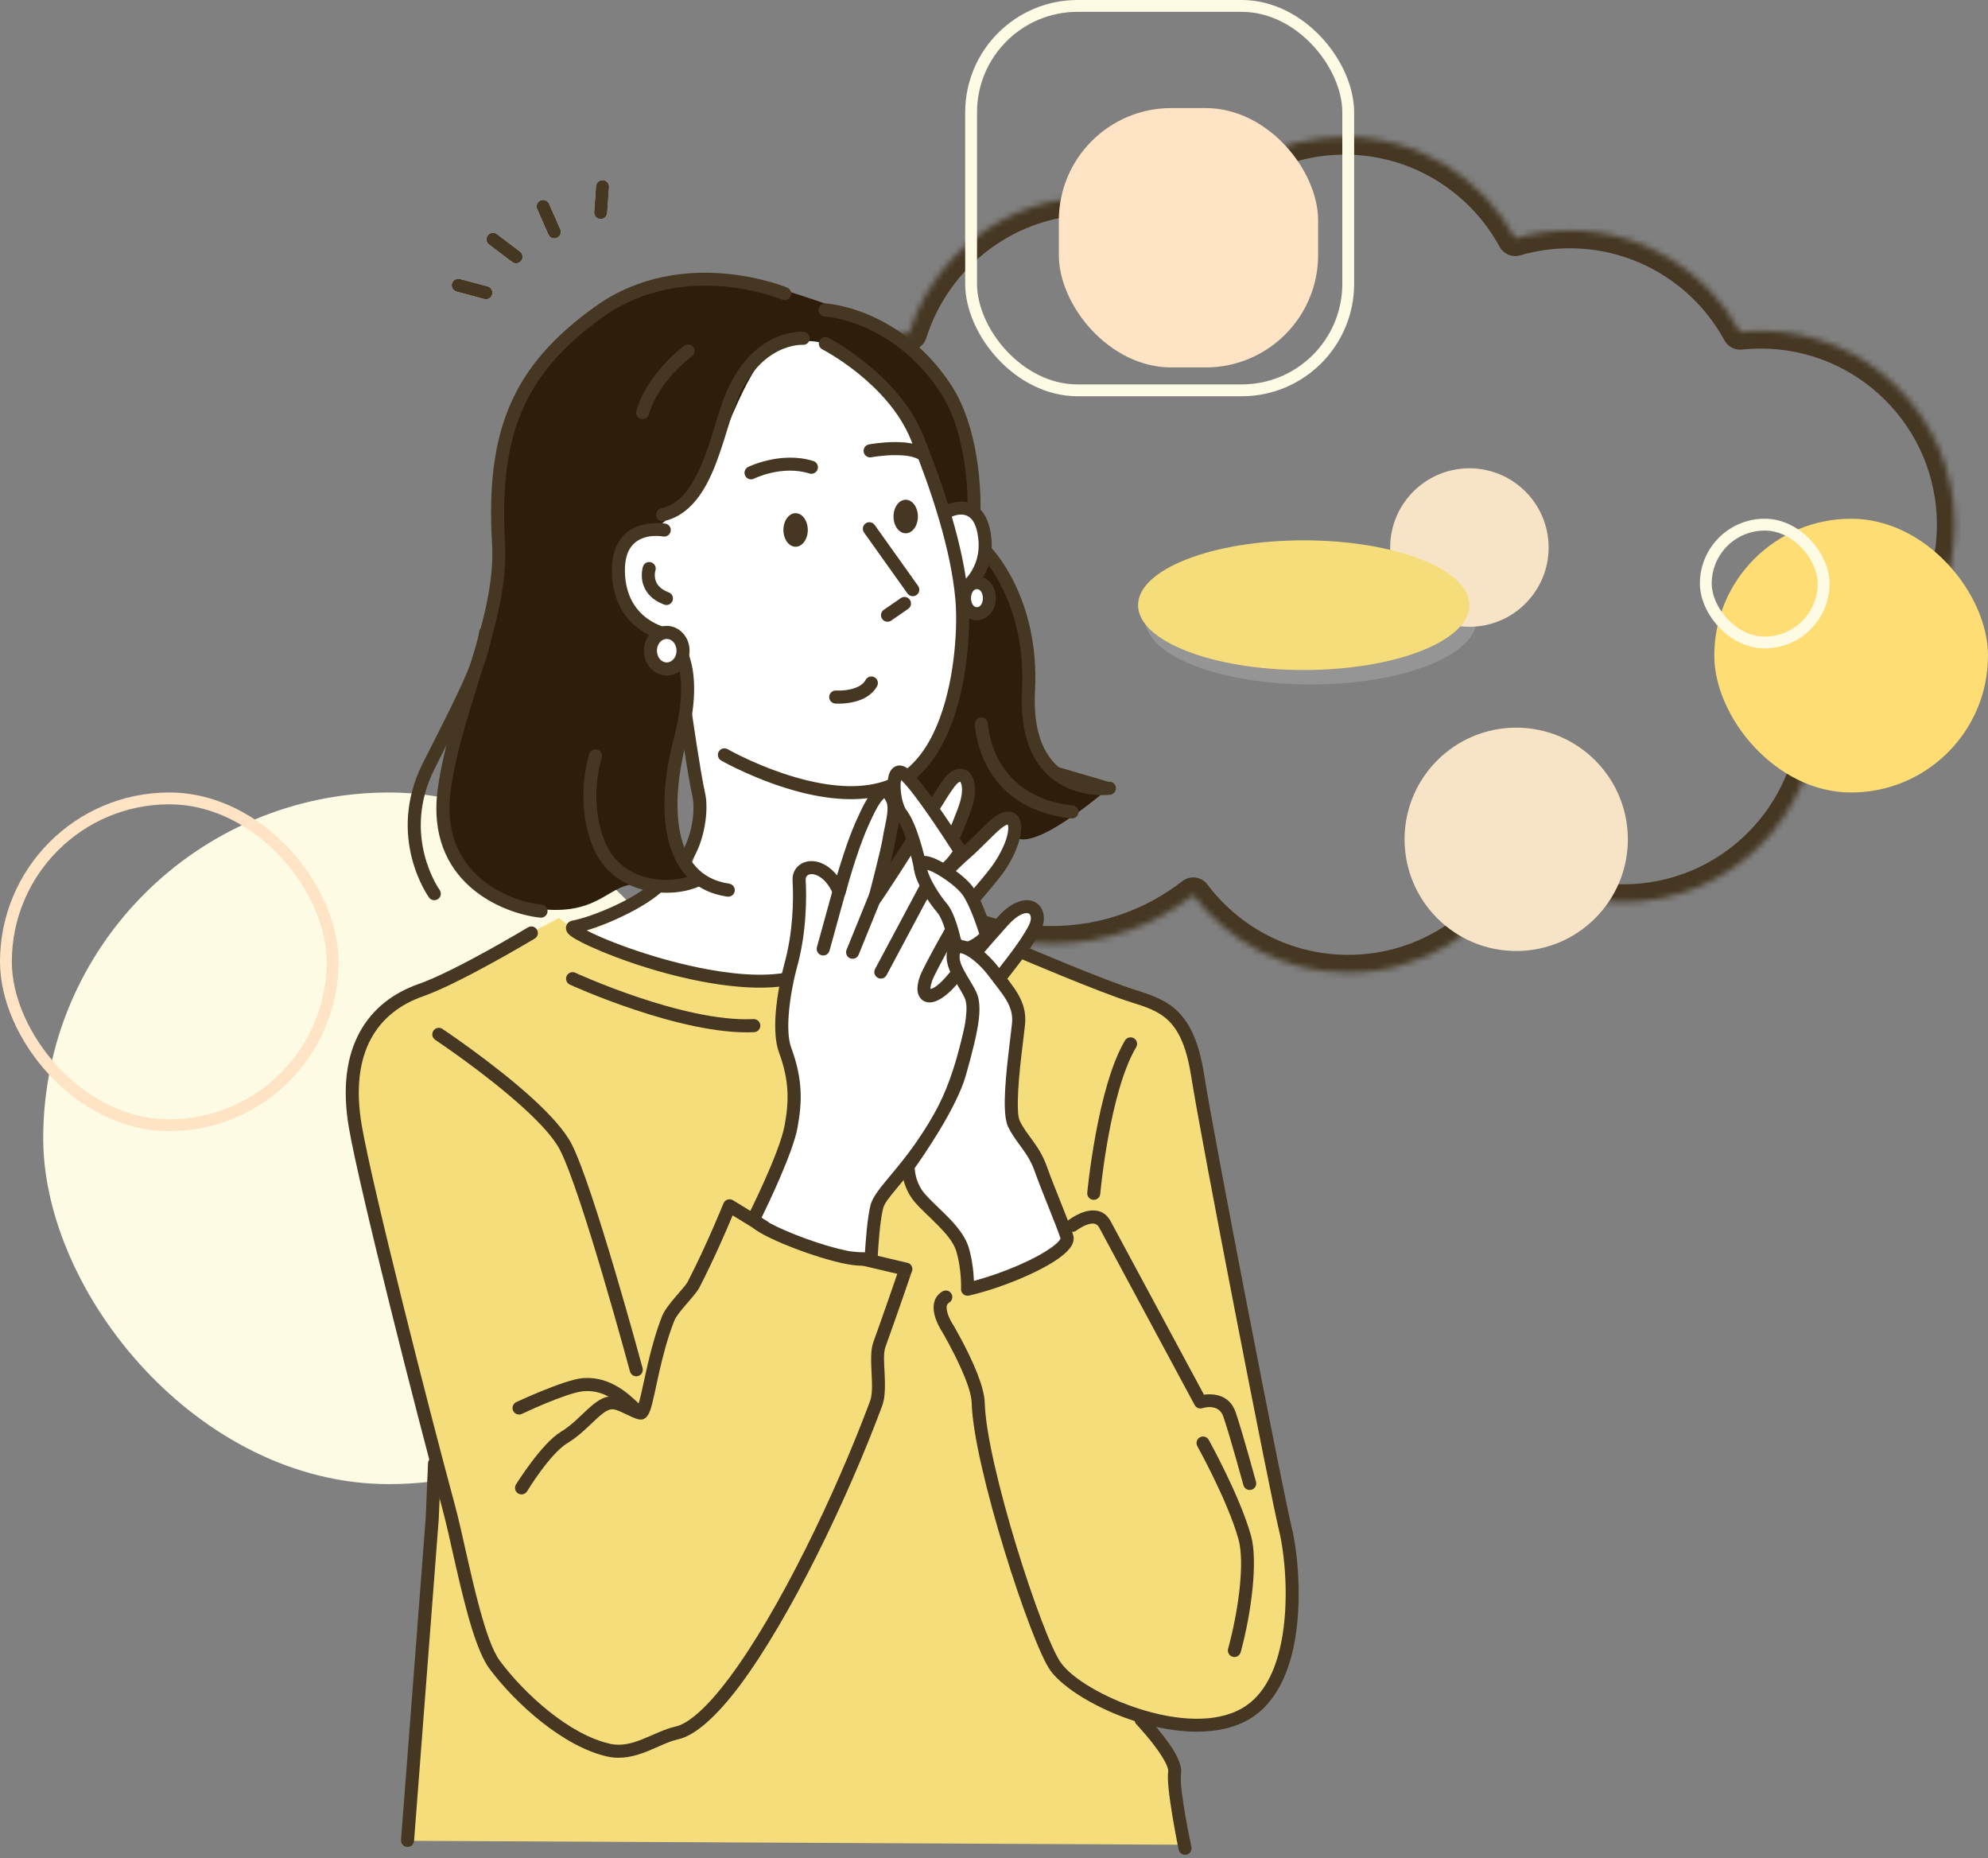 <?xml version="1.0" encoding="UTF-8"?>
<svg xmlns="http://www.w3.org/2000/svg" width="336" height="314" viewBox="0 0 336 314" fill="none">
  <rect x="0" y="0" width="336" height="314" fill="#808080" stroke="none"/>
  <rect x="7.304" y="133.913" width="116.87" height="116.87" rx="58.435" fill="#FDFBE4"></rect>
  <rect x="1" y="134.913" width="55.217" height="55.217" rx="27.609" stroke="#FEE4C5" stroke-width="2"></rect>
  <mask id="path-3-inside-1_53_2578" fill="white">
    <path fill-rule="evenodd" clip-rule="evenodd" d="M330.365 88.674C330.365 103.459 320.575 115.957 307.124 120.039C306.921 137.963 292.327 152.431 274.354 152.431C267.839 152.431 261.767 150.529 256.665 147.251C251.106 157.437 240.299 164.348 227.878 164.348C217.166 164.348 207.654 159.208 201.674 151.26C195.07 156.41 186.763 159.478 177.739 159.478C156.224 159.478 138.782 142.037 138.782 120.522C138.782 118.769 138.898 117.043 139.123 115.351C130.809 109.407 125.391 99.673 125.391 88.674C125.391 72.087 137.714 58.379 153.704 56.203C157.879 42.906 170.301 33.26 184.977 33.26C190.562 33.26 195.82 34.657 200.422 37.121C206.349 28.662 216.169 23.13 227.282 23.13C239.719 23.13 250.539 30.059 256.091 40.266C259.01 39.414 262.098 38.956 265.294 38.956C277.728 38.956 288.546 45.882 294.099 56.087C295.247 55.965 296.413 55.902 297.593 55.902C315.692 55.902 330.365 70.575 330.365 88.674Z"></path>
  </mask>
  <path d="M307.124 120.039L306.253 117.168C305.001 117.548 304.139 118.696 304.124 120.005L307.124 120.039ZM256.665 147.251L258.286 144.727C257.586 144.277 256.729 144.138 255.922 144.345C255.115 144.551 254.43 145.083 254.031 145.814L256.665 147.251ZM201.674 151.26L204.071 149.457C203.587 148.814 202.866 148.392 202.068 148.286C201.27 148.181 200.464 148.4 199.829 148.895L201.674 151.26ZM139.123 115.351L142.097 115.745C142.242 114.646 141.77 113.555 140.868 112.91L139.123 115.351ZM153.704 56.203L154.108 59.176C155.26 59.019 156.218 58.211 156.566 57.102L153.704 56.203ZM200.422 37.121L199.007 39.766C200.345 40.482 202.008 40.086 202.88 38.842L200.422 37.121ZM256.091 40.266L253.455 41.7C254.129 42.94 255.577 43.542 256.931 43.146L256.091 40.266ZM294.099 56.087L291.464 57.52C292.044 58.586 293.208 59.198 294.415 59.07L294.099 56.087ZM307.995 122.909C322.675 118.454 333.365 104.817 333.365 88.674H327.365C327.365 102.101 318.475 113.459 306.253 117.168L307.995 122.909ZM274.354 155.431C293.972 155.431 309.902 139.639 310.124 120.073L304.124 120.005C303.939 136.288 290.682 149.431 274.354 149.431V155.431ZM255.043 149.775C260.615 153.355 267.247 155.431 274.354 155.431V149.431C268.431 149.431 262.92 147.704 258.286 144.727L255.043 149.775ZM227.878 167.348C241.44 167.348 253.235 159.799 259.298 148.688L254.031 145.814C248.978 155.076 239.158 161.348 227.878 161.348V167.348ZM199.277 153.064C205.799 161.733 216.183 167.348 227.878 167.348V161.348C218.148 161.348 209.509 156.684 204.071 149.457L199.277 153.064ZM177.739 162.478C187.454 162.478 196.406 159.172 203.519 153.626L199.829 148.895C193.733 153.648 186.071 156.478 177.739 156.478V162.478ZM135.782 120.522C135.782 143.694 154.567 162.478 177.739 162.478V156.478C157.881 156.478 141.782 140.38 141.782 120.522H135.782ZM136.149 114.956C135.907 116.779 135.782 118.636 135.782 120.522H141.782C141.782 118.901 141.889 117.307 142.097 115.745L136.149 114.956ZM122.391 88.674C122.391 100.682 128.311 111.308 137.378 117.791L140.868 112.91C133.308 107.505 128.391 98.664 128.391 88.674H122.391ZM153.3 53.231C135.843 55.605 122.391 70.567 122.391 88.674H128.391C128.391 73.608 139.585 61.152 154.108 59.176L153.3 53.231ZM184.977 30.26C168.954 30.26 155.398 40.792 150.842 55.304L156.566 57.102C160.36 45.019 171.649 36.26 184.977 36.26V30.26ZM201.838 34.476C196.812 31.785 191.068 30.26 184.977 30.26V36.26C190.056 36.26 194.829 37.529 199.007 39.766L201.838 34.476ZM227.282 20.13C215.15 20.13 204.429 26.173 197.965 35.4L202.88 38.842C208.268 31.15 217.189 26.13 227.282 26.13V20.13ZM258.726 38.833C252.67 27.699 240.862 20.13 227.282 20.13V26.13C238.577 26.13 248.407 32.419 253.455 41.7L258.726 38.833ZM265.294 35.956C261.811 35.956 258.44 36.455 255.25 37.387L256.931 43.146C259.581 42.372 262.386 41.956 265.294 41.956V35.956ZM296.734 54.653C290.677 43.522 278.871 35.956 265.294 35.956V41.956C276.586 41.956 286.415 48.242 291.464 57.52L296.734 54.653ZM297.593 52.902C296.307 52.902 295.035 52.97 293.782 53.103L294.415 59.07C295.458 58.959 296.518 58.902 297.593 58.902V52.902ZM333.365 88.674C333.365 68.918 317.349 52.902 297.593 52.902V58.902C314.036 58.902 327.365 72.232 327.365 88.674H333.365Z" fill="#453721" mask="url(#path-3-inside-1_53_2578)"></path>
  <path d="M113.826 164.957L98 158.87L108.348 152.783C110.58 150.957 115.287 147.183 116.261 146.696C117.235 146.209 117.884 142.841 118.087 141.217V133.304L116.261 126L113.826 119.304L96.174 115.043C96.782 107.942 98.243 92.644 99.217 88.261C100.435 82.783 107.739 63.913 108.348 60.261C108.835 57.339 122.348 53.768 129.043 52.348L144.869 58.435L159.478 77.304L166.174 88.261L166.783 92.522V96.783L169.217 123.565L147.304 162.522L132.696 168L113.826 164.957Z" fill="white"></path>
  <path fill-rule="evenodd" clip-rule="evenodd" d="M82.652 41.324L86.561 44.275C87.047 44.643 87.74 44.543 88.105 44.056C88.472 43.57 88.373 42.876 87.889 42.51L83.978 39.559C83.492 39.191 82.801 39.291 82.434 39.778C82.067 40.265 82.166 40.959 82.652 41.324Z" fill="white"></path>
  <path fill-rule="evenodd" clip-rule="evenodd" d="M77.161 49.276L81.843 50.526C82.431 50.683 83.036 50.332 83.194 49.743C83.351 49.154 83 48.548 82.412 48.39L77.73 47.138C77.141 46.98 76.536 47.331 76.379 47.92C76.222 48.509 76.572 49.115 77.161 49.273V49.276Z" fill="white"></path>
  <path fill-rule="evenodd" clip-rule="evenodd" d="M92.676 39.623C92.922 40.182 93.571 40.433 94.129 40.19C94.687 39.944 94.939 39.294 94.696 38.735L92.806 34.431C92.56 33.873 91.911 33.621 91.353 33.864C90.795 34.111 90.544 34.763 90.787 35.319L92.676 39.623Z" fill="white"></path>
  <path fill-rule="evenodd" clip-rule="evenodd" d="M101.441 37.012C102.048 37.056 102.576 36.597 102.62 35.989L102.932 31.619C102.976 31.01 102.518 30.482 101.91 30.438C101.302 30.393 100.775 30.853 100.731 31.461L100.418 35.831C100.374 36.44 100.833 36.968 101.441 37.012Z" fill="white"></path>
  <path fill-rule="evenodd" clip-rule="evenodd" d="M91.891 153.664C84.016 152.965 76.359 148.379 74.964 139.266C73.572 130.153 78.016 118.918 80.9 111.284C84.919 100.633 83.483 88.312 85.129 75.631C86.275 66.799 94.112 56.87 103.023 51.275C112.675 45.215 122.967 46.073 131.044 48.57C139.118 51.068 153.335 55.327 158.492 63.268C166.832 76.112 165.034 85.579 165.034 85.579L159.979 86.45C159.979 86.45 156.57 75.241 152.752 69.546C148.938 63.851 138.516 57.841 138.516 57.841C138.516 57.841 133.56 56.544 129.342 60.355C125.124 64.164 121.378 78.015 117.81 81.903C114.241 85.792 112.815 88.298 111.083 88.848C109.352 89.396 103.23 91.354 105.012 99.013C106.794 106.671 114.835 105.175 115.608 111.86C116.147 116.501 114.451 128.095 113.628 133.198C112.807 138.301 114.042 145.586 117.721 148.492C117.721 148.492 111.854 149.842 107.97 149.46C103.087 148.985 101.686 154.533 91.891 153.664Z" fill="#2D1D0A"></path>
  <path fill-rule="evenodd" clip-rule="evenodd" d="M163.379 99.389C163.379 99.389 166.092 97.193 166.796 93.926C166.796 93.926 173.726 99.624 173.693 108.203C173.657 116.78 173.561 124.981 176.099 127.968C178.641 130.957 184.317 133.795 187.538 133.057C187.538 133.057 176.456 142.773 172.271 141.769C168.086 140.765 162.967 146.894 160.056 144.654C157.144 142.413 152.504 146.33 150.866 146.266C149.231 146.202 150.971 137.645 151.371 134.835C151.769 132.025 157.158 130.078 158.423 126.101C159.686 122.123 164.241 102.583 163.382 99.391L163.379 99.389Z" fill="#2D1D0A"></path>
  <path fill-rule="evenodd" clip-rule="evenodd" d="M68.699 311.051L71.933 273.857L73.784 248.841C73.784 248.841 68.599 226.062 67.611 221.988C66.622 217.914 60.393 194.402 59.639 188.469C58.885 182.536 61.191 172.784 67.519 169.371C73.848 165.958 94.479 155.119 94.479 155.119C94.479 155.119 98.404 158.438 102.12 159.462C105.838 160.488 123.538 166.075 127.328 165.673C131.118 165.272 132.886 164.927 132.886 164.927C132.886 164.927 136.645 180.741 134.916 187.448C133.184 194.156 127.925 205.362 127.925 205.362C127.925 205.362 134.734 209.082 137.935 210.308C140.899 211.439 147.148 212.711 147.148 212.711C147.148 212.711 147.926 204.422 149.241 201.512C150.556 198.603 153.959 196.498 153.959 196.498C153.959 196.498 159.978 204.295 161.544 208.883C163.111 213.472 163.796 216.91 163.796 216.91C163.796 216.91 178.486 213.17 180.085 209.561C180.085 209.561 177.765 200.619 176.027 196.791C174.29 192.961 169.53 190.848 170.536 182.846C171.538 174.845 171.939 167.231 169.762 165.311L172.975 160.867C172.975 160.867 181.513 164.578 187.187 166.636C192.863 168.691 200.04 169.515 201.83 179.549C203.622 189.584 206.719 206.344 208.393 213.668C210.067 220.989 215.428 246.728 217.091 254.828C218.754 262.929 218.964 273.948 217.276 281.137C215.881 287.083 210.365 291.279 205.998 291.445C201.631 291.611 192.675 290.142 192.675 290.142C192.675 290.142 196.288 292.482 197.758 297.582C199.227 302.682 200.095 311.718 200.095 311.718L68.699 311.051Z" fill="#F6DD7B"></path>
  <path fill-rule="evenodd" clip-rule="evenodd" d="M146.037 89.988L153.374 100.285C153.728 100.78 154.418 100.896 154.913 100.542C155.407 100.188 155.523 99.499 155.169 99.001L147.833 88.704C147.479 88.209 146.789 88.093 146.294 88.447C145.8 88.801 145.684 89.493 146.037 89.988Z" fill="#453721"></path>
  <path fill-rule="evenodd" clip-rule="evenodd" d="M150.626 104.865L153.496 102.882C153.996 102.536 154.123 101.847 153.778 101.347C153.432 100.846 152.745 100.719 152.245 101.065L149.375 103.048C148.875 103.394 148.748 104.082 149.093 104.583C149.438 105.083 150.126 105.211 150.626 104.865Z" fill="#453721"></path>
  <path fill-rule="evenodd" clip-rule="evenodd" d="M141.171 118.887C141.171 118.887 143.01 119.019 144.837 118.47C146.191 118.065 147.511 117.286 148.242 115.943C148.532 115.408 148.335 114.736 147.801 114.445C147.267 114.154 146.595 114.351 146.305 114.885C145.862 115.698 145.023 116.108 144.201 116.354C142.769 116.784 141.325 116.681 141.325 116.681C140.719 116.639 140.19 117.097 140.146 117.704C140.101 118.311 140.561 118.84 141.168 118.885L141.171 118.887Z" fill="#453721"></path>
  <path fill-rule="evenodd" clip-rule="evenodd" d="M138.991 59.039C138.991 59.039 150.09 64.717 153.976 74.361C157.407 82.877 160.708 92.756 161.476 101.316C161.84 105.382 161.531 114.058 158.854 121.305C157.139 125.946 154.465 130.017 150.247 131.715C145.954 133.441 140.786 132.954 136.132 131.798C128.966 130.017 122.981 126.596 122.981 126.596C122.453 126.294 121.779 126.477 121.475 127.008C121.174 127.536 121.356 128.211 121.887 128.515C121.887 128.515 128.127 132.086 135.601 133.942C140.703 135.211 146.369 135.659 151.07 133.765C155.846 131.842 158.984 127.326 160.923 122.071C163.73 114.476 164.053 105.382 163.672 101.12C162.887 92.361 159.534 82.246 156.023 73.534C151.857 63.196 139.999 57.072 139.999 57.072C139.458 56.793 138.792 57.009 138.513 57.551C138.234 58.093 138.449 58.759 138.991 59.039Z" fill="#453721"></path>
  <path fill-rule="evenodd" clip-rule="evenodd" d="M127.428 80.883C127.428 80.883 132.126 78.54 136.808 80.009C137.388 80.191 138.007 79.868 138.189 79.284C138.372 78.703 138.049 78.084 137.466 77.901C131.966 76.175 126.444 78.905 126.444 78.905C125.9 79.176 125.676 79.84 125.944 80.385C126.215 80.93 126.878 81.154 127.422 80.886L127.428 80.883Z" fill="#453721"></path>
  <path fill-rule="evenodd" clip-rule="evenodd" d="M147.267 77.268C147.267 77.268 149.289 76.889 151.482 76.908C152.827 76.919 154.25 77.058 155.233 77.605C155.766 77.901 156.438 77.71 156.733 77.177C157.029 76.643 156.835 75.971 156.305 75.675C155.04 74.972 153.228 74.715 151.499 74.699C149.082 74.679 146.858 75.097 146.858 75.097C146.259 75.21 145.864 75.785 145.977 76.386C146.09 76.986 146.665 77.379 147.264 77.268H147.267Z" fill="#453721"></path>
  <path fill-rule="evenodd" clip-rule="evenodd" d="M134.466 86.716C135.604 86.716 136.527 87.985 136.527 89.551C136.527 91.116 135.604 92.386 134.466 92.386C133.328 92.386 132.406 91.116 132.406 89.551C132.406 87.985 133.328 86.716 134.466 86.716Z" fill="#453721"></path>
  <path fill-rule="evenodd" clip-rule="evenodd" d="M153.077 84.445C154.215 84.445 155.137 85.715 155.137 87.28C155.137 88.846 154.215 90.115 153.077 90.115C151.939 90.115 151.016 88.846 151.016 87.28C151.016 85.715 151.941 84.445 153.077 84.445Z" fill="#453721"></path>
  <path fill-rule="evenodd" clip-rule="evenodd" d="M112.468 88.481C112.468 88.481 107.965 87.684 105.314 90.571C104.195 91.788 103.361 93.666 103.41 96.584C103.587 106.939 112.614 108.306 112.614 108.306C113.216 108.4 113.78 107.988 113.877 107.387C113.971 106.784 113.559 106.22 112.96 106.123C112.96 106.123 105.758 104.931 105.617 96.546C105.581 94.383 106.109 92.967 106.938 92.065C108.83 90.004 112.065 90.652 112.065 90.652C112.664 90.762 113.239 90.367 113.352 89.766C113.462 89.166 113.067 88.591 112.468 88.478V88.481Z" fill="#453721"></path>
  <path fill-rule="evenodd" clip-rule="evenodd" d="M108.678 95.721C108.678 95.721 108.125 97.361 108.83 99.098C109.28 100.21 110.23 101.402 112.249 102.163C112.818 102.379 113.456 102.088 113.669 101.518C113.885 100.949 113.595 100.31 113.026 100.097C112.075 99.74 111.476 99.261 111.125 98.742C110.379 97.635 110.772 96.415 110.772 96.415C110.962 95.837 110.647 95.212 110.07 95.022C109.493 94.831 108.868 95.146 108.678 95.724V95.721Z" fill="#453721"></path>
  <path fill-rule="evenodd" clip-rule="evenodd" d="M135.837 56.066C135.837 56.066 127.125 55.263 122.476 66.988C120.993 70.727 119.822 76.383 117.537 80.659C116.161 83.231 114.388 85.305 111.747 85.897C111.154 86.03 110.778 86.622 110.91 87.216C111.043 87.811 111.634 88.187 112.228 88.052C115.49 87.322 117.783 84.877 119.482 81.701C121.808 77.351 123.017 71.606 124.528 67.803C128.481 57.841 135.671 58.267 135.671 58.267C136.279 58.314 136.81 57.858 136.856 57.252C136.903 56.644 136.448 56.112 135.843 56.066H135.837Z" fill="#453721"></path>
  <path fill-rule="evenodd" clip-rule="evenodd" d="M160.799 87.341C160.799 87.341 162.207 86.586 163.467 87.164C164.379 87.582 165.086 88.696 165.345 91.022C165.928 96.208 162.232 98.714 162.232 98.714C161.724 99.051 161.586 99.737 161.923 100.243C162.26 100.752 162.945 100.891 163.45 100.553C163.45 100.553 168.282 97.397 167.536 90.773C167.144 87.28 165.751 85.781 164.381 85.153C162.219 84.163 159.79 85.374 159.79 85.374C159.249 85.651 159.034 86.318 159.313 86.86C159.589 87.402 160.255 87.618 160.796 87.338L160.799 87.341Z" fill="#453721"></path>
  <path fill-rule="evenodd" clip-rule="evenodd" d="M139.383 53.471C139.383 53.471 150.866 54.13 158.852 66.183C164.042 74.013 163.509 86.16 163.509 86.16C163.484 86.769 163.957 87.283 164.564 87.311C165.172 87.335 165.686 86.862 165.713 86.254C165.713 86.254 166.224 73.313 160.692 64.963C152.024 51.884 139.502 51.267 139.502 51.267C138.894 51.234 138.375 51.704 138.342 52.312C138.309 52.921 138.778 53.441 139.386 53.474L139.383 53.471Z" fill="#453721"></path>
  <path fill-rule="evenodd" clip-rule="evenodd" d="M165.777 93.899C165.777 93.899 173.515 101.676 172.73 116.631C172.316 124.521 174.658 128.889 177.512 131.325C181.893 135.067 187.657 134.293 187.657 134.293C188.26 134.213 188.685 133.654 188.602 133.051C188.522 132.448 187.967 132.022 187.362 132.105L178.942 129.646C176.448 127.517 174.57 123.645 174.932 116.75C175.777 100.664 167.33 92.336 167.33 92.336C166.899 91.907 166.2 91.907 165.769 92.341C165.341 92.773 165.341 93.473 165.775 93.904L165.777 93.899Z" fill="#453721"></path>
  <path fill-rule="evenodd" clip-rule="evenodd" d="M133.055 48.606C133.055 48.606 115.442 41.194 100.603 51.792C86.571 61.816 82.03 72.829 83.165 91.929C83.533 98.125 81.748 104.829 79.649 111.719C77.494 118.796 75 126.062 74.005 133.167C71.751 149.256 85.19 154.45 91.328 155.058C91.933 155.119 92.474 154.674 92.535 154.068C92.596 153.463 92.151 152.92 91.546 152.86C86.107 152.32 74.193 147.726 76.191 133.474C77.171 126.48 79.638 119.33 81.759 112.363C83.939 105.205 85.751 98.233 85.367 91.797C84.287 73.631 88.535 63.124 101.885 53.59C115.746 43.691 132.198 50.642 132.198 50.642C132.759 50.88 133.405 50.614 133.643 50.053C133.881 49.491 133.615 48.844 133.055 48.606Z" fill="#453721"></path>
  <path fill-rule="evenodd" clip-rule="evenodd" d="M112.608 108.668C112.608 108.668 117.276 111.904 113.873 124.79C112.417 130.299 111.76 136.439 112.832 141.401C113.973 146.673 117.014 150.658 122.928 151.507C123.53 151.593 124.091 151.173 124.177 150.57C124.262 149.967 123.842 149.405 123.24 149.319C118.37 148.622 115.928 145.276 114.989 140.934C113.981 136.279 114.641 130.523 116.006 125.354C119.936 110.468 113.793 106.807 113.793 106.807C113.279 106.477 112.597 106.63 112.271 107.144C111.945 107.658 112.094 108.342 112.608 108.668Z" fill="#453721"></path>
  <path fill-rule="evenodd" clip-rule="evenodd" d="M164.763 122.367C164.763 122.367 165.136 136.575 181.061 138.298C181.666 138.364 182.21 137.924 182.276 137.319C182.342 136.713 181.903 136.168 181.298 136.102C167.396 134.597 166.968 122.3 166.968 122.3C166.948 121.692 166.44 121.211 165.832 121.23C165.225 121.249 164.744 121.758 164.763 122.367Z" fill="#453721"></path>
  <path fill-rule="evenodd" clip-rule="evenodd" d="M112.686 106.862C114.208 106.862 115.446 108.248 115.446 109.954C115.446 111.661 114.208 113.046 112.686 113.046C111.164 113.046 109.927 111.661 109.927 109.954C109.927 108.248 111.164 106.862 112.686 106.862Z" fill="white"></path>
  <path fill-rule="evenodd" clip-rule="evenodd" d="M112.686 105.758C110.59 105.758 108.825 107.606 108.825 109.954C108.825 112.302 110.59 114.15 112.686 114.15C114.783 114.15 116.548 112.302 116.548 109.954C116.548 107.606 114.783 105.758 112.686 105.758ZM112.686 107.965C113.637 107.965 114.344 108.886 114.344 109.951C114.344 111.016 113.637 111.937 112.686 111.937C111.736 111.937 111.029 111.016 111.029 109.951C111.029 108.886 111.736 107.965 112.686 107.965Z" fill="#453721"></path>
  <path fill-rule="evenodd" clip-rule="evenodd" d="M165.117 98.443C166.28 98.443 167.225 99.621 167.225 101.076C167.225 102.531 166.28 103.709 165.117 103.709C163.954 103.709 163.009 102.531 163.009 101.076C163.009 99.621 163.954 98.443 165.117 98.443Z" fill="white"></path>
  <path fill-rule="evenodd" clip-rule="evenodd" d="M165.117 97.337C163.418 97.337 161.907 98.949 161.907 101.073C161.907 103.197 163.418 104.81 165.117 104.81C166.816 104.81 168.327 103.197 168.327 101.073C168.327 98.949 166.816 97.337 165.117 97.337ZM165.117 99.546C165.747 99.546 166.12 100.288 166.12 101.076C166.12 101.864 165.747 102.605 165.117 102.605C164.487 102.605 164.114 101.864 164.114 101.076C164.114 100.288 164.487 99.546 165.117 99.546Z" fill="#453721"></path>
  <path fill-rule="evenodd" clip-rule="evenodd" d="M82.652 41.324L86.561 44.275C87.047 44.643 87.74 44.543 88.105 44.056C88.472 43.57 88.373 42.876 87.889 42.51L83.978 39.559C83.492 39.191 82.801 39.291 82.434 39.778C82.067 40.265 82.166 40.959 82.652 41.324Z" fill="#453721"></path>
  <path fill-rule="evenodd" clip-rule="evenodd" d="M77.161 49.276L81.843 50.526C82.431 50.683 83.036 50.332 83.194 49.743C83.351 49.154 83 48.548 82.412 48.39L77.73 47.138C77.141 46.98 76.536 47.331 76.379 47.92C76.222 48.509 76.572 49.115 77.161 49.273V49.276Z" fill="#453721"></path>
  <path fill-rule="evenodd" clip-rule="evenodd" d="M90.787 35.322L92.676 39.626C92.922 40.184 93.571 40.436 94.129 40.193C94.687 39.947 94.939 39.297 94.696 38.738L92.806 34.434C92.56 33.876 91.911 33.624 91.353 33.867C90.795 34.114 90.544 34.766 90.787 35.322Z" fill="#453721"></path>
  <path fill-rule="evenodd" clip-rule="evenodd" d="M100.733 31.461L100.421 35.831C100.377 36.44 100.835 36.968 101.443 37.012C102.051 37.056 102.578 36.597 102.622 35.989L102.935 31.619C102.979 31.01 102.52 30.482 101.913 30.438C101.305 30.393 100.777 30.853 100.733 31.461Z" fill="#453721"></path>
  <path fill-rule="evenodd" clip-rule="evenodd" d="M99.156 157.221C103.203 156.004 108.714 153.404 111.669 150.841C112.131 150.442 112.18 149.743 111.78 149.283C111.382 148.822 110.683 148.775 110.225 149.173C106.998 151.972 100.485 154.807 96.756 155.562C96.129 155.689 95.858 156.054 95.736 156.361C95.598 156.707 95.554 157.332 96.209 157.946C97.496 159.152 104.308 162.211 112.354 164.401C120.373 166.583 129.599 167.908 135.696 165.911C136.273 165.72 136.591 165.098 136.4 164.517C136.209 163.939 135.588 163.621 135.008 163.812C130.933 165.148 125.376 164.841 119.793 163.834C111.332 162.308 102.816 159.135 99.156 157.221Z" fill="#453721"></path>
  <path fill-rule="evenodd" clip-rule="evenodd" d="M154.106 214.913C154.225 214.653 154.239 214.354 154.137 214.08C153.962 213.605 153.634 213.43 153.311 213.375L145.3 211.48C144.709 211.339 144.112 211.707 143.974 212.302C143.833 212.894 144.201 213.491 144.794 213.629L151.653 215.25C150.99 217.181 149.557 221.374 147.584 226.858C147.137 228.103 147.214 230.078 147.311 232.108C147.394 233.809 147.496 235.557 147.043 236.774C141.206 252.45 131.643 272.292 123.276 283.49C121.18 286.298 119.166 288.552 117.304 290.031C116.18 290.928 115.13 291.53 114.155 291.749C112.324 292.158 110.465 293.143 108.518 293.912C106.824 294.581 105.056 295.09 103.137 294.664C96.231 293.137 88.671 286.256 84.486 280.644C83.221 278.946 82.094 275.566 81.047 271.719C79.409 265.701 78.03 258.554 76.92 254.455C72.423 237.888 62.995 200.757 61.167 190.317C60.056 183.986 60.755 179.115 62.716 175.5C64.639 171.96 67.768 169.656 71.475 168.362C77.746 166.171 90.372 158.601 90.372 158.601C90.894 158.289 91.063 157.609 90.751 157.086C90.438 156.563 89.759 156.394 89.237 156.707C89.237 156.707 76.887 164.13 70.749 166.276C66.517 167.753 62.968 170.406 60.777 174.447C58.625 178.413 57.777 183.751 58.993 190.698C60.827 201.17 70.279 238.416 74.79 255.033C76.091 259.824 77.754 268.774 79.77 275.235C80.679 278.144 81.677 280.564 82.718 281.964C87.176 287.943 95.3 295.19 102.659 296.816C105.032 297.341 107.23 296.788 109.324 295.961C111.161 295.234 112.907 294.285 114.633 293.898C117.564 293.243 121.221 289.913 125.039 284.807C133.505 273.475 143.201 253.401 149.106 237.54C149.645 236.093 149.609 234.019 149.51 231.994C149.427 230.296 149.28 228.642 149.653 227.599C152.137 220.693 153.764 215.837 154.076 214.965L154.098 214.904L154.106 214.913ZM153.913 215.206C153.684 215.455 153.355 215.582 153.023 215.56C153.236 215.579 153.587 215.565 153.913 215.206ZM152.744 215.507L152.847 215.532C152.891 215.543 152.938 215.552 152.985 215.554C152.907 215.546 152.827 215.532 152.747 215.507H152.744Z" fill="#453721"></path>
  <path fill-rule="evenodd" clip-rule="evenodd" d="M114.783 120.931C114.783 120.931 116.236 131.082 117.029 134.545C117.554 136.84 116.993 141.487 114.91 144.468C114.562 144.969 114.684 145.657 115.184 146.006C115.684 146.354 116.372 146.233 116.72 145.732C119.167 142.225 119.797 136.752 119.178 134.049C118.396 130.631 116.965 120.616 116.965 120.616C116.88 120.013 116.319 119.593 115.717 119.678C115.115 119.764 114.695 120.326 114.78 120.929L114.783 120.931Z" fill="#453721"></path>
  <path fill-rule="evenodd" clip-rule="evenodd" d="M143.118 177.854C141.795 170.71 143.645 160.347 146.032 154.854C148.418 149.361 152.719 142.74 158.821 148.877C164.282 154.372 169.752 167.518 168.332 177.508C167.116 186.049 144.861 187.255 143.118 177.851V177.854Z" fill="white"></path>
  <path fill-rule="evenodd" clip-rule="evenodd" d="M142.033 178.056C142.439 180.241 143.773 181.95 145.698 183.181C148.347 184.874 152.162 185.64 155.957 185.515C159.742 185.391 163.493 184.384 166.031 182.639C167.901 181.356 169.136 179.668 169.421 177.666C170.888 167.352 165.241 153.775 159.601 148.1C157.477 145.962 155.504 145.229 153.759 145.32C152.096 145.409 150.582 146.258 149.262 147.585C147.502 149.353 146.077 151.983 145.022 154.414C142.569 160.059 140.674 170.713 142.033 178.056ZM144.201 177.652C142.914 170.707 144.723 160.634 147.044 155.294C147.991 153.111 149.245 150.73 150.825 149.142C151.731 148.232 152.737 147.585 153.877 147.524C155.14 147.458 156.504 148.111 158.04 149.654C163.324 154.97 168.614 167.687 167.239 177.351C167.037 178.764 166.103 179.909 164.786 180.813C162.545 182.354 159.222 183.195 155.886 183.303C153.096 183.394 150.289 182.971 148.079 181.958C146.079 181.043 144.571 179.646 144.201 177.647V177.652Z" fill="#453721"></path>
  <path fill-rule="evenodd" clip-rule="evenodd" d="M127.44 205.849C127.44 205.849 132.815 195.137 133.691 190.408C134.478 186.151 134.563 182.525 132.699 177.461C131.251 173.531 132.895 165.817 133.644 163.135C135.157 157.694 135.251 151.914 135.061 148.772C134.887 145.926 139.458 145.262 141.837 150.686C141.837 150.686 143.602 143.984 145.599 139.426C147.563 134.94 149.422 131.635 150.853 135.156C151.56 136.898 150.538 139.863 150.295 141.661C150.046 143.497 147.855 151.811 147.855 151.811C147.118 153.203 153.391 143.461 154.692 141.393C156.775 138.079 159.134 133.967 160.474 132.216C162.509 129.558 164.509 131.502 163.352 135.715C163.04 136.851 161.487 140.837 160.172 143.409C158.866 145.965 155.921 151.228 155.921 151.228C155.921 151.228 161.241 145.815 163.2 144.139C164.957 142.637 167.122 140.245 168.501 139.119C171.876 136.367 172.865 140.328 169.128 146.169C167.686 148.423 163.675 152.713 162.462 154.386C162.123 154.857 157.181 163.547 156.537 165.303C155.22 168.89 157.535 169.435 160.639 165.889C163.744 162.346 165.487 160.103 169.534 155.612C173.583 151.12 176.475 153.709 174.89 156.831C172.476 161.588 166.103 168.116 164.866 171.23C163.628 174.347 162.788 182.373 158.051 190.17C153.314 197.964 148.792 201.515 148.193 203.919C147.593 206.322 147.328 210.985 147.262 212.089C147.079 215.04 127.207 207.857 127.44 205.849Z" fill="white"></path>
  <path fill-rule="evenodd" clip-rule="evenodd" d="M150.51 145.815C150.93 144.087 151.291 142.496 151.385 141.808C151.532 140.723 151.96 139.216 152.126 137.808C152.258 136.669 152.217 135.585 151.871 134.738C151.327 133.402 150.617 132.819 150.001 132.644C149.267 132.437 148.424 132.675 147.618 133.532C146.673 134.539 145.629 136.597 144.585 138.984C143.336 141.838 142.173 145.516 141.469 147.917C140.273 146.413 138.894 145.707 137.723 145.544C136.853 145.425 136.063 145.588 135.441 145.948C134.486 146.501 133.875 147.511 133.955 148.838C134.143 151.9 134.052 157.534 132.577 162.836C132.116 164.49 131.326 167.999 131.088 171.415C130.922 173.805 131.038 176.147 131.663 177.843C133.442 182.678 133.359 186.14 132.605 190.206C131.746 194.85 126.453 205.354 126.453 205.354C126.395 205.47 126.359 205.595 126.342 205.722C126.309 206.007 126.359 206.333 126.555 206.679C126.746 207.011 127.157 207.434 127.79 207.868C130.447 209.685 137.784 212.495 142.629 213.505C144.667 213.928 146.317 213.992 147.14 213.687C147.938 213.394 148.316 212.849 148.358 212.158C148.424 211.079 148.676 206.53 149.258 204.187C149.471 203.332 150.286 202.345 151.402 200.99C153.311 198.672 156.109 195.48 158.987 190.745C163.769 182.879 164.636 174.784 165.884 171.639C166.354 170.456 167.622 168.768 169.1 166.863C171.478 163.798 174.395 160.236 175.87 157.329C177.019 155.067 176.276 153.05 174.782 152.359C173.5 151.767 171.224 152.08 168.71 154.868C164.658 159.365 162.912 161.611 159.805 165.156C159.117 165.942 158.479 166.506 157.918 166.852C157.705 166.984 157.437 167.078 157.272 167.131C157.263 167.037 157.261 166.921 157.272 166.821C157.308 166.498 157.407 166.116 157.567 165.676C158.197 163.964 163.017 155.487 163.351 155.028C164.572 153.346 168.603 149.026 170.053 146.758C172.122 143.525 172.79 140.779 172.569 139.255C172.423 138.259 171.934 137.628 171.31 137.324C170.544 136.954 169.296 137.039 167.802 138.256C166.415 139.385 164.241 141.785 162.481 143.293C161.995 143.71 161.302 144.355 160.534 145.09C160.763 144.659 160.973 144.255 161.153 143.904C162.503 141.265 164.092 137.167 164.412 135.999C164.901 134.218 164.871 132.78 164.57 131.818C164.282 130.899 163.741 130.327 163.133 130.064C162.208 129.666 160.846 129.904 159.595 131.535C158.241 133.303 155.857 137.451 153.755 140.795C153.247 141.603 151.882 143.705 150.51 145.81V145.815ZM170.323 139.34C170.34 139.382 170.362 139.443 170.373 139.49C170.42 139.708 170.423 139.968 170.395 140.27C170.274 141.575 169.569 143.431 168.199 145.572C166.766 147.812 162.777 152.071 161.57 153.734C161.222 154.215 156.161 163.118 155.501 164.916C155.106 165.994 155.004 166.857 155.081 167.477C155.164 168.129 155.435 168.594 155.794 168.907C156.217 169.275 156.797 169.465 157.52 169.355C158.487 169.208 159.921 168.376 161.468 166.611C164.57 163.071 166.31 160.831 170.354 156.344C171.227 155.376 172.025 154.774 172.727 154.48C173.188 154.289 173.572 154.226 173.865 154.361C174.061 154.453 174.166 154.649 174.207 154.881C174.282 155.296 174.177 155.794 173.909 156.322C172.486 159.124 169.658 162.545 167.365 165.499C165.73 167.607 164.362 169.504 163.843 170.812C162.617 173.899 161.807 181.862 157.111 189.586C153.824 194.994 150.639 198.337 148.825 200.674C147.919 201.842 147.336 202.81 147.129 203.642C146.571 205.874 146.292 210.012 146.192 211.608C145.684 211.608 144.286 211.583 143.087 211.334C139.057 210.496 133.21 208.358 130.119 206.679C129.627 206.411 129.207 206.159 128.887 205.924C128.826 205.88 128.765 205.83 128.707 205.78C129.826 203.496 134.011 194.77 134.781 190.601C135.604 186.154 135.687 182.362 133.74 177.071C133.207 175.622 133.154 173.608 133.298 171.562C133.524 168.32 134.276 164.99 134.712 163.422C136.265 157.844 136.364 151.919 136.168 148.697C136.138 148.183 136.441 147.818 136.897 147.732C137.295 147.657 137.765 147.746 138.248 147.992C139.179 148.462 140.11 149.474 140.833 151.123C141.021 151.551 141.46 151.817 141.93 151.778C142.397 151.742 142.792 151.413 142.911 150.959C142.911 150.959 144.648 144.355 146.615 139.86C147.366 138.143 148.095 136.602 148.797 135.593C148.993 135.311 149.289 135.018 149.449 134.868C149.554 135.023 149.728 135.3 149.838 135.565C150.059 136.11 150.029 136.813 149.943 137.543C149.778 138.939 149.352 140.43 149.209 141.506C148.979 143.204 147.065 150.506 146.822 151.427C146.579 151.999 146.792 152.378 146.816 152.431C146.91 152.619 147.844 153.612 148.684 152.616C149.181 152.027 154.446 143.857 155.634 141.971C157.697 138.69 160.028 134.611 161.357 132.877C161.589 132.573 161.816 132.346 162.037 132.205C162.131 132.144 162.197 132.058 162.271 132.091C162.329 132.116 162.354 132.191 162.393 132.266C162.465 132.407 162.515 132.581 162.548 132.78C162.664 133.449 162.592 134.345 162.296 135.413C161.992 136.519 160.479 140.397 159.2 142.897C157.899 145.439 154.968 150.68 154.968 150.68C154.697 151.164 154.827 151.77 155.269 152.102C155.711 152.434 156.33 152.387 156.716 151.994C156.716 151.994 161.984 146.631 163.923 144.972C165.672 143.475 167.829 141.091 169.205 139.968C169.569 139.672 169.89 139.468 170.174 139.368C170.221 139.352 170.288 139.338 170.335 139.332L170.323 139.34Z" fill="#453721"></path>
  <path fill-rule="evenodd" clip-rule="evenodd" d="M155.581 146.747C155.581 146.747 154.303 140.137 152.366 137.612C150.83 135.612 150.328 128.496 153.024 130.968C155.72 133.441 162.316 143.835 162.316 143.835C162.316 143.835 158.717 150.24 155.581 146.747Z" fill="white"></path>
  <path fill-rule="evenodd" clip-rule="evenodd" d="M154.498 146.957C154.537 147.154 154.628 147.336 154.761 147.486C155.631 148.454 156.545 148.838 157.421 148.888C158.277 148.938 159.122 148.656 159.899 148.163C161.816 146.944 163.277 144.377 163.277 144.377C163.476 144.023 163.465 143.586 163.247 143.243C163.247 143.243 156.515 132.672 153.769 130.153C152.863 129.32 152.081 129.254 151.54 129.422C151.087 129.563 150.689 129.893 150.416 130.44C150.082 131.115 149.941 132.282 150.04 133.557C150.178 135.338 150.753 137.321 151.493 138.284C153.33 140.676 154.501 146.955 154.501 146.955L154.498 146.957ZM152.308 131.812C154.59 133.931 159.606 141.653 161.009 143.843C160.667 144.358 160.092 145.143 159.382 145.779C158.835 146.274 158.216 146.722 157.545 146.681C157.222 146.661 156.907 146.504 156.589 146.205C156.286 144.797 155.007 139.246 153.233 136.937C152.573 136.077 152.186 134.105 152.206 132.622C152.208 132.357 152.258 132.047 152.305 131.809L152.308 131.812Z" fill="#453721"></path>
  <path fill-rule="evenodd" clip-rule="evenodd" d="M161.319 158.955C161.319 158.955 160.54 154.942 159.178 153.393C157.819 151.845 155.2 147.76 155.601 146.125C155.999 144.49 162.045 148.36 163.614 150.614C165.18 152.868 166.763 158.137 166.763 158.137C166.763 158.137 162.879 162.294 161.319 158.955Z" fill="white"></path>
  <path fill-rule="evenodd" clip-rule="evenodd" d="M160.236 159.168C160.252 159.257 160.28 159.343 160.319 159.426C160.788 160.432 161.435 160.95 162.111 161.193C162.785 161.434 163.523 161.398 164.252 161.16C165.937 160.607 167.57 158.892 167.57 158.892C167.838 158.604 167.934 158.195 167.821 157.819C167.821 157.819 166.155 152.331 164.52 149.983C163.705 148.813 161.794 147.22 159.957 146.097C158.664 145.306 157.399 144.756 156.576 144.654C155.407 144.507 154.739 145.019 154.532 145.865C154.374 146.515 154.507 147.466 154.916 148.523C155.678 150.498 157.344 152.97 158.355 154.124C159.584 155.523 160.241 159.168 160.241 159.168H160.236ZM156.733 146.985C157.018 147.074 157.369 147.198 157.656 147.339C159.476 148.238 161.843 149.997 162.711 151.242C163.885 152.929 165.056 156.386 165.512 157.813C165.172 158.12 164.666 158.524 164.111 158.823C163.697 159.044 163.258 159.254 162.86 159.113C162.661 159.041 162.512 158.864 162.371 158.59C162.194 157.799 161.335 154.173 160.012 152.663C159.244 151.786 158.051 150.05 157.297 148.468C157.062 147.975 156.871 147.502 156.761 147.076L156.736 146.985H156.733Z" fill="#453721"></path>
  <path fill-rule="evenodd" clip-rule="evenodd" d="M163.528 217.85C163.528 217.85 163.644 214.257 162.644 211.035C161.644 207.813 157.385 204.732 155.379 202.34C153.377 199.95 153.49 197.029 153.49 197.029C153.49 197.029 160.445 187.554 162.188 181.389C163.929 175.224 165.091 170.464 164.045 168.182C162.998 165.9 160.6 163.273 161.166 160.891C161.73 158.51 165.614 161.027 168.124 164.423C170.257 167.308 172.489 169.501 172.152 172.964C171.815 176.427 170.122 187.324 171.378 189.927C172.635 192.527 174.682 194.064 175.9 197.497C177.116 200.926 179.676 206.931 180.325 209.008C181.063 211.367 171.13 216.088 163.531 217.853L163.528 217.85Z" fill="white"></path>
  <path fill-rule="evenodd" clip-rule="evenodd" d="M162.426 217.814C162.415 218.157 162.565 218.486 162.83 218.702C163.095 218.92 163.446 219.001 163.78 218.923C169.244 217.654 175.879 214.882 179.111 212.509C180.075 211.801 180.757 211.104 181.108 210.493C181.486 209.835 181.547 209.215 181.378 208.67C180.727 206.585 178.16 200.561 176.939 197.12C176.29 195.29 175.426 193.962 174.55 192.748C173.768 191.661 172.973 190.679 172.373 189.44C172.042 188.754 171.998 187.41 172.031 185.786C172.119 181.499 173.014 175.473 173.252 173.066C173.445 171.081 172.918 169.454 172.02 167.917C171.219 166.542 170.106 165.239 169.014 163.762C167.882 162.233 166.487 160.872 165.211 159.993C164.227 159.318 163.288 158.928 162.548 158.859C161.94 158.803 161.421 158.939 161.007 159.224C160.592 159.509 160.258 159.957 160.098 160.631C159.819 161.81 160.081 163.046 160.634 164.277C161.305 165.77 162.418 167.267 163.048 168.638C163.402 169.413 163.41 170.525 163.255 171.913C162.984 174.322 162.159 177.456 161.134 181.084C159.432 187.114 152.609 196.371 152.609 196.371C152.479 196.548 152.405 196.761 152.397 196.982C152.397 196.982 152.259 200.315 154.546 203.045C155.562 204.259 157.151 205.65 158.612 207.144C159.921 208.482 161.148 209.893 161.603 211.359C162.551 214.409 162.437 217.811 162.437 217.811L162.426 217.814ZM162.263 161.066C162.327 161.066 162.44 161.074 162.518 161.093C162.78 161.157 163.067 161.284 163.377 161.456C164.622 162.15 166.081 163.519 167.236 165.079C168.277 166.487 169.346 167.723 170.108 169.031C170.774 170.176 171.194 171.377 171.05 172.853C170.813 175.293 169.909 181.4 169.821 185.745C169.78 187.822 169.959 189.528 170.382 190.405C170.915 191.509 171.578 192.435 172.268 193.378C173.188 194.634 174.169 195.926 174.854 197.864C176.053 201.247 178.566 207.144 179.246 209.271C179.221 209.323 179.152 209.464 179.089 209.553C178.815 209.923 178.368 210.316 177.801 210.731C175 212.786 169.487 215.137 164.609 216.442C164.548 215.032 164.343 212.794 163.697 210.706C163.255 209.279 162.255 207.866 161.051 206.53C159.424 204.726 157.418 203.056 156.225 201.629C154.866 200.008 154.634 198.108 154.598 197.378C155.808 195.688 161.656 187.33 163.25 181.69C164.313 177.92 165.158 174.668 165.44 172.165C165.653 170.279 165.528 168.774 165.048 167.723C164.517 166.564 163.645 165.317 162.976 164.056C162.451 163.071 162.015 162.092 162.241 161.146C162.247 161.121 162.258 161.091 162.269 161.066H162.263Z" fill="#453721"></path>
  <path fill-rule="evenodd" clip-rule="evenodd" d="M140.199 160.64L143.124 150.039C143.287 149.452 142.942 148.844 142.353 148.681C141.768 148.517 141.157 148.863 140.997 149.452L138.072 160.053C137.909 160.64 138.254 161.251 138.842 161.411C139.428 161.575 140.036 161.229 140.199 160.64Z" fill="#453721"></path>
  <path fill-rule="evenodd" clip-rule="evenodd" d="M145.121 161.323L150.154 148.943C150.384 148.379 150.113 147.735 149.549 147.505C148.986 147.275 148.342 147.547 148.113 148.111L143.08 160.49C142.851 161.055 143.122 161.699 143.685 161.929C144.249 162.158 144.892 161.887 145.121 161.323Z" fill="#453721"></path>
  <path fill-rule="evenodd" clip-rule="evenodd" d="M149.847 164.772L157.327 150.766C157.614 150.229 157.413 149.557 156.874 149.272C156.338 148.985 155.67 149.187 155.382 149.726L147.902 163.732C147.615 164.268 147.817 164.938 148.355 165.225C148.891 165.513 149.562 165.311 149.847 164.772Z" fill="#453721"></path>
  <path fill-rule="evenodd" clip-rule="evenodd" d="M107.821 237.501C107.658 237.429 107.482 237.343 107.299 237.252C106.73 236.975 106.103 236.649 105.473 236.397C104.413 235.977 103.33 235.789 102.363 236.099C101.374 236.414 100.383 237.161 99.344 238.112C98.035 239.312 96.604 240.859 94.789 241.948C91.507 243.92 87.207 250.837 87.207 250.837C86.889 251.357 87.049 252.038 87.568 252.356C88.088 252.674 88.767 252.514 89.085 251.994C89.085 251.994 92.933 245.638 95.921 243.843C97.869 242.673 99.424 241.03 100.83 239.741C101.601 239.036 102.3 238.436 103.032 238.201C103.711 237.985 104.471 238.347 105.203 238.685C106.321 239.202 107.385 239.783 108.139 239.868C108.484 239.907 108.843 239.824 109.178 239.528C109.412 239.324 109.697 238.889 109.929 238.209C110.755 235.786 111.666 228.991 113.956 223.193C114.269 222.408 115.111 221.415 115.929 220.464C116.901 219.33 117.854 218.248 118.202 217.571C120.705 212.717 122.884 207.633 123.826 205.371L128.544 208.261C129.063 208.579 129.743 208.416 130.06 207.896C130.378 207.376 130.215 206.696 129.696 206.377L123.876 202.81C123.599 202.641 123.262 202.602 122.953 202.705C122.644 202.807 122.398 203.039 122.276 203.341C122.276 203.341 119.547 210.15 116.246 216.556C115.945 217.136 115.097 218.046 114.26 219.023C113.266 220.182 112.288 221.423 111.91 222.38C109.879 227.519 108.907 233.432 108.136 236.475C108.042 236.84 107.921 237.219 107.821 237.498V237.501Z" fill="#453721"></path>
  <path fill-rule="evenodd" clip-rule="evenodd" d="M88.194 238.922C88.194 238.922 95.715 235.341 98.616 235.084C101.292 234.848 103.359 236.121 104.834 237.316C105.972 238.237 106.803 239.127 107.317 239.478C107.82 239.821 108.507 239.689 108.85 239.185C109.192 238.682 109.06 237.993 108.557 237.65C107.933 237.227 106.839 235.974 105.273 234.882C103.519 233.659 101.232 232.636 98.422 232.882C95.323 233.156 87.254 236.923 87.254 236.923C86.705 237.183 86.467 237.841 86.727 238.391C86.987 238.942 87.644 239.18 88.194 238.92V238.922Z" fill="#453721"></path>
  <path fill-rule="evenodd" clip-rule="evenodd" d="M73.553 175.705C73.553 175.705 82.177 181.438 88.611 187.332C91.279 189.777 93.577 192.236 94.643 194.316C98.328 201.49 106.474 231.745 106.474 231.745C106.632 232.334 107.239 232.683 107.828 232.523C108.416 232.365 108.764 231.756 108.604 231.167C108.604 231.167 100.334 200.564 96.605 193.304C95.447 191.052 92.992 188.353 90.099 185.701C83.55 179.702 74.774 173.863 74.774 173.863C74.266 173.526 73.581 173.664 73.247 174.173C72.91 174.682 73.048 175.368 73.556 175.705H73.553Z" fill="#453721"></path>
  <path fill-rule="evenodd" clip-rule="evenodd" d="M96.315 166.382C96.315 166.382 115.17 175.008 127.456 174.413C128.064 174.383 128.534 173.866 128.506 173.257C128.476 172.649 127.959 172.179 127.352 172.206C115.463 172.782 97.234 164.374 97.234 164.374C96.682 164.119 96.025 164.363 95.773 164.916C95.519 165.469 95.762 166.124 96.315 166.379V166.382Z" fill="#453721"></path>
  <path fill-rule="evenodd" clip-rule="evenodd" d="M72.341 247.248L71.946 256.61L67.78 310.899C67.733 311.508 68.189 312.039 68.797 312.086C69.404 312.133 69.935 311.676 69.982 311.068L74.15 256.759C74.15 256.759 74.15 256.734 74.15 256.72L74.545 247.342C74.57 246.733 74.097 246.219 73.49 246.191C72.882 246.166 72.368 246.639 72.341 247.248Z" fill="#453721"></path>
  <path fill-rule="evenodd" clip-rule="evenodd" d="M181.944 207.921C181.944 207.921 182.778 207.271 183.775 206.928C184.472 206.69 185.311 206.557 185.773 207.417C187.336 210.322 201.918 237.423 201.918 237.423C202.169 237.891 202.716 238.112 203.222 237.952C203.222 237.952 205.946 237.014 206.755 239.357C207.882 242.629 210.152 250.959 210.152 250.959C210.313 251.548 210.92 251.894 211.506 251.734C212.094 251.573 212.44 250.965 212.279 250.378C212.279 250.378 209.981 241.946 208.84 238.635C207.782 235.559 204.954 235.476 203.482 235.664C201.172 231.375 189.129 208.994 187.717 206.369C186.811 204.685 185.369 204.359 183.955 204.605C182.242 204.901 180.588 206.178 180.588 206.178C180.107 206.555 180.022 207.249 180.397 207.727C180.773 208.208 181.466 208.294 181.944 207.918V207.921Z" fill="#453721"></path>
  <path fill-rule="evenodd" clip-rule="evenodd" d="M172.48 161.989C172.48 161.989 185.737 167.651 191.148 169.349C193.656 170.135 195.849 170.821 197.589 172.563C199.338 174.317 200.592 177.118 201.354 182.019C202.981 192.493 214.613 252.254 216.185 258.654C217.102 262.393 217.989 270.571 216.506 277.721C215.558 282.287 213.663 286.452 210.034 288.593C205.415 291.317 198.739 290.695 192.728 288.806C186.678 286.903 181.27 283.695 179.314 280.979C176.132 276.562 166.707 247.438 166.437 237.033C166.403 235.7 165.898 233.925 165.182 232.099C163.608 228.081 161.045 223.777 161.045 223.777C161.034 223.76 161.025 223.744 161.014 223.73C161.014 223.73 160.235 222.574 160.034 221.396C159.953 220.914 159.94 220.4 160.418 220.115C160.94 219.803 161.111 219.125 160.801 218.602C160.489 218.08 159.813 217.908 159.291 218.218C157.929 219.031 157.628 220.389 157.862 221.764C158.111 223.238 159.017 224.695 159.163 224.922C159.299 225.149 161.025 228.081 162.44 231.256C163.373 233.352 164.194 235.551 164.232 237.089C164.511 247.79 174.251 277.726 177.524 282.271C179.657 285.23 185.48 288.842 192.068 290.914C198.697 292.996 206.059 293.5 211.152 290.496C215.293 288.054 217.583 283.38 218.663 278.169C220.221 270.654 219.287 262.056 218.323 258.125C216.757 251.739 205.153 192.125 203.531 181.679C202.667 176.12 201.131 172.989 199.147 171.003C197.156 169.006 194.678 168.143 191.805 167.244C186.452 165.566 173.345 159.962 173.345 159.962C172.784 159.724 172.138 159.984 171.898 160.546C171.657 161.107 171.92 161.754 172.478 161.995L172.48 161.989Z" fill="#453721"></path>
  <path fill-rule="evenodd" clip-rule="evenodd" d="M185.958 201.739C185.958 201.739 187.508 184.544 192.027 176.952C192.339 176.43 192.168 175.749 191.646 175.439C191.123 175.127 190.444 175.298 190.135 175.824C185.441 183.706 183.762 201.54 183.762 201.54C183.707 202.146 184.151 202.685 184.759 202.74C185.364 202.796 185.903 202.351 185.958 201.742V201.739Z" fill="#453721"></path>
  <path fill-rule="evenodd" clip-rule="evenodd" d="M202.369 244.379C202.369 244.379 207.462 253.495 209.313 260.07C210.446 264.091 209.274 272.361 207.567 278.6C207.407 279.19 207.752 279.795 208.341 279.958C208.929 280.119 209.534 279.773 209.694 279.184C211.509 272.552 212.639 263.748 211.434 259.472C209.529 252.699 204.294 243.303 204.294 243.303C203.998 242.772 203.324 242.582 202.794 242.878C202.264 243.176 202.073 243.848 202.369 244.379Z" fill="#453721"></path>
  <path fill-rule="evenodd" clip-rule="evenodd" d="M192.066 291.373C192.066 291.373 194.95 294.399 196.544 297.051C196.856 297.571 197.118 298.074 197.284 298.533C197.394 298.84 197.48 299.112 197.441 299.338C197.016 301.935 199.206 312.539 199.206 312.539C199.331 313.137 199.919 313.518 200.513 313.391C201.11 313.264 201.491 312.678 201.364 312.083C201.364 312.083 199.217 302.134 199.618 299.695C199.77 298.76 199.303 297.364 198.433 295.914C196.734 293.082 193.663 289.849 193.663 289.849C193.243 289.406 192.544 289.39 192.105 289.81C191.663 290.231 191.646 290.93 192.066 291.37V291.373Z" fill="#453721"></path>
  <path fill-rule="evenodd" clip-rule="evenodd" d="M115.65 58.416C115.65 58.416 109.429 62.952 107.551 69.416C107.38 70.002 107.717 70.614 108.302 70.785C108.888 70.957 109.498 70.619 109.67 70.033C111.352 64.247 116.945 60.203 116.945 60.203C117.437 59.846 117.548 59.155 117.191 58.66C116.835 58.167 116.144 58.057 115.65 58.414V58.416Z" fill="#453721"></path>
  <path fill-rule="evenodd" clip-rule="evenodd" d="M99.596 127.378C99.596 127.378 96.974 135.222 100.231 143.146C103.609 151.363 113.606 152.077 118.583 149.593C119.128 149.322 119.351 148.658 119.078 148.114C118.807 147.569 118.144 147.345 117.6 147.618C113.448 149.69 105.087 149.159 102.269 142.308C99.33 135.159 101.687 128.081 101.687 128.081C101.88 127.503 101.568 126.878 100.991 126.684C100.413 126.491 99.789 126.803 99.596 127.381V127.378Z" fill="#453721"></path>
  <path fill-rule="evenodd" clip-rule="evenodd" d="M74.293 150.362C74.293 150.362 67.73 141.213 73.472 129.868C79.63 117.704 82.544 111.956 83.171 107.022C83.248 106.417 82.82 105.863 82.215 105.789C81.61 105.711 81.058 106.14 80.983 106.746C80.375 111.53 77.478 117.073 71.506 128.869C65.119 141.487 72.506 151.656 72.506 151.656C72.862 152.152 73.553 152.262 74.047 151.905C74.541 151.549 74.652 150.857 74.296 150.362H74.293Z" fill="#453721"></path>
  <ellipse cx="221.565" cy="104.696" rx="28" ry="10.957" fill="#959595"></ellipse>
  <circle cx="248.348" cy="92.522" r="13.391" fill="#F7E3C5"></circle>
  <circle cx="256.261" cy="141.826" r="18.87" fill="#F7E3C5"></circle>
  <ellipse cx="220.348" cy="102.261" rx="28" ry="10.957" fill="#F6DD7B"></ellipse>
  <rect x="178.957" y="18.261" width="43.826" height="43.826" rx="19" fill="#FEE4C5"></rect>
  <rect x="289.739" y="87.652" width="46.261" height="46.261" rx="23.13" fill="#FEDD75"></rect>
  <rect x="288.304" y="88.652" width="19.913" height="19.913" rx="9.957" stroke="#FEFBE5" stroke-width="2"></rect>
  <rect x="164.13" y="1" width="63.739" height="64.957" rx="18" stroke="#FEFBE5" stroke-width="2"></rect>
</svg>
